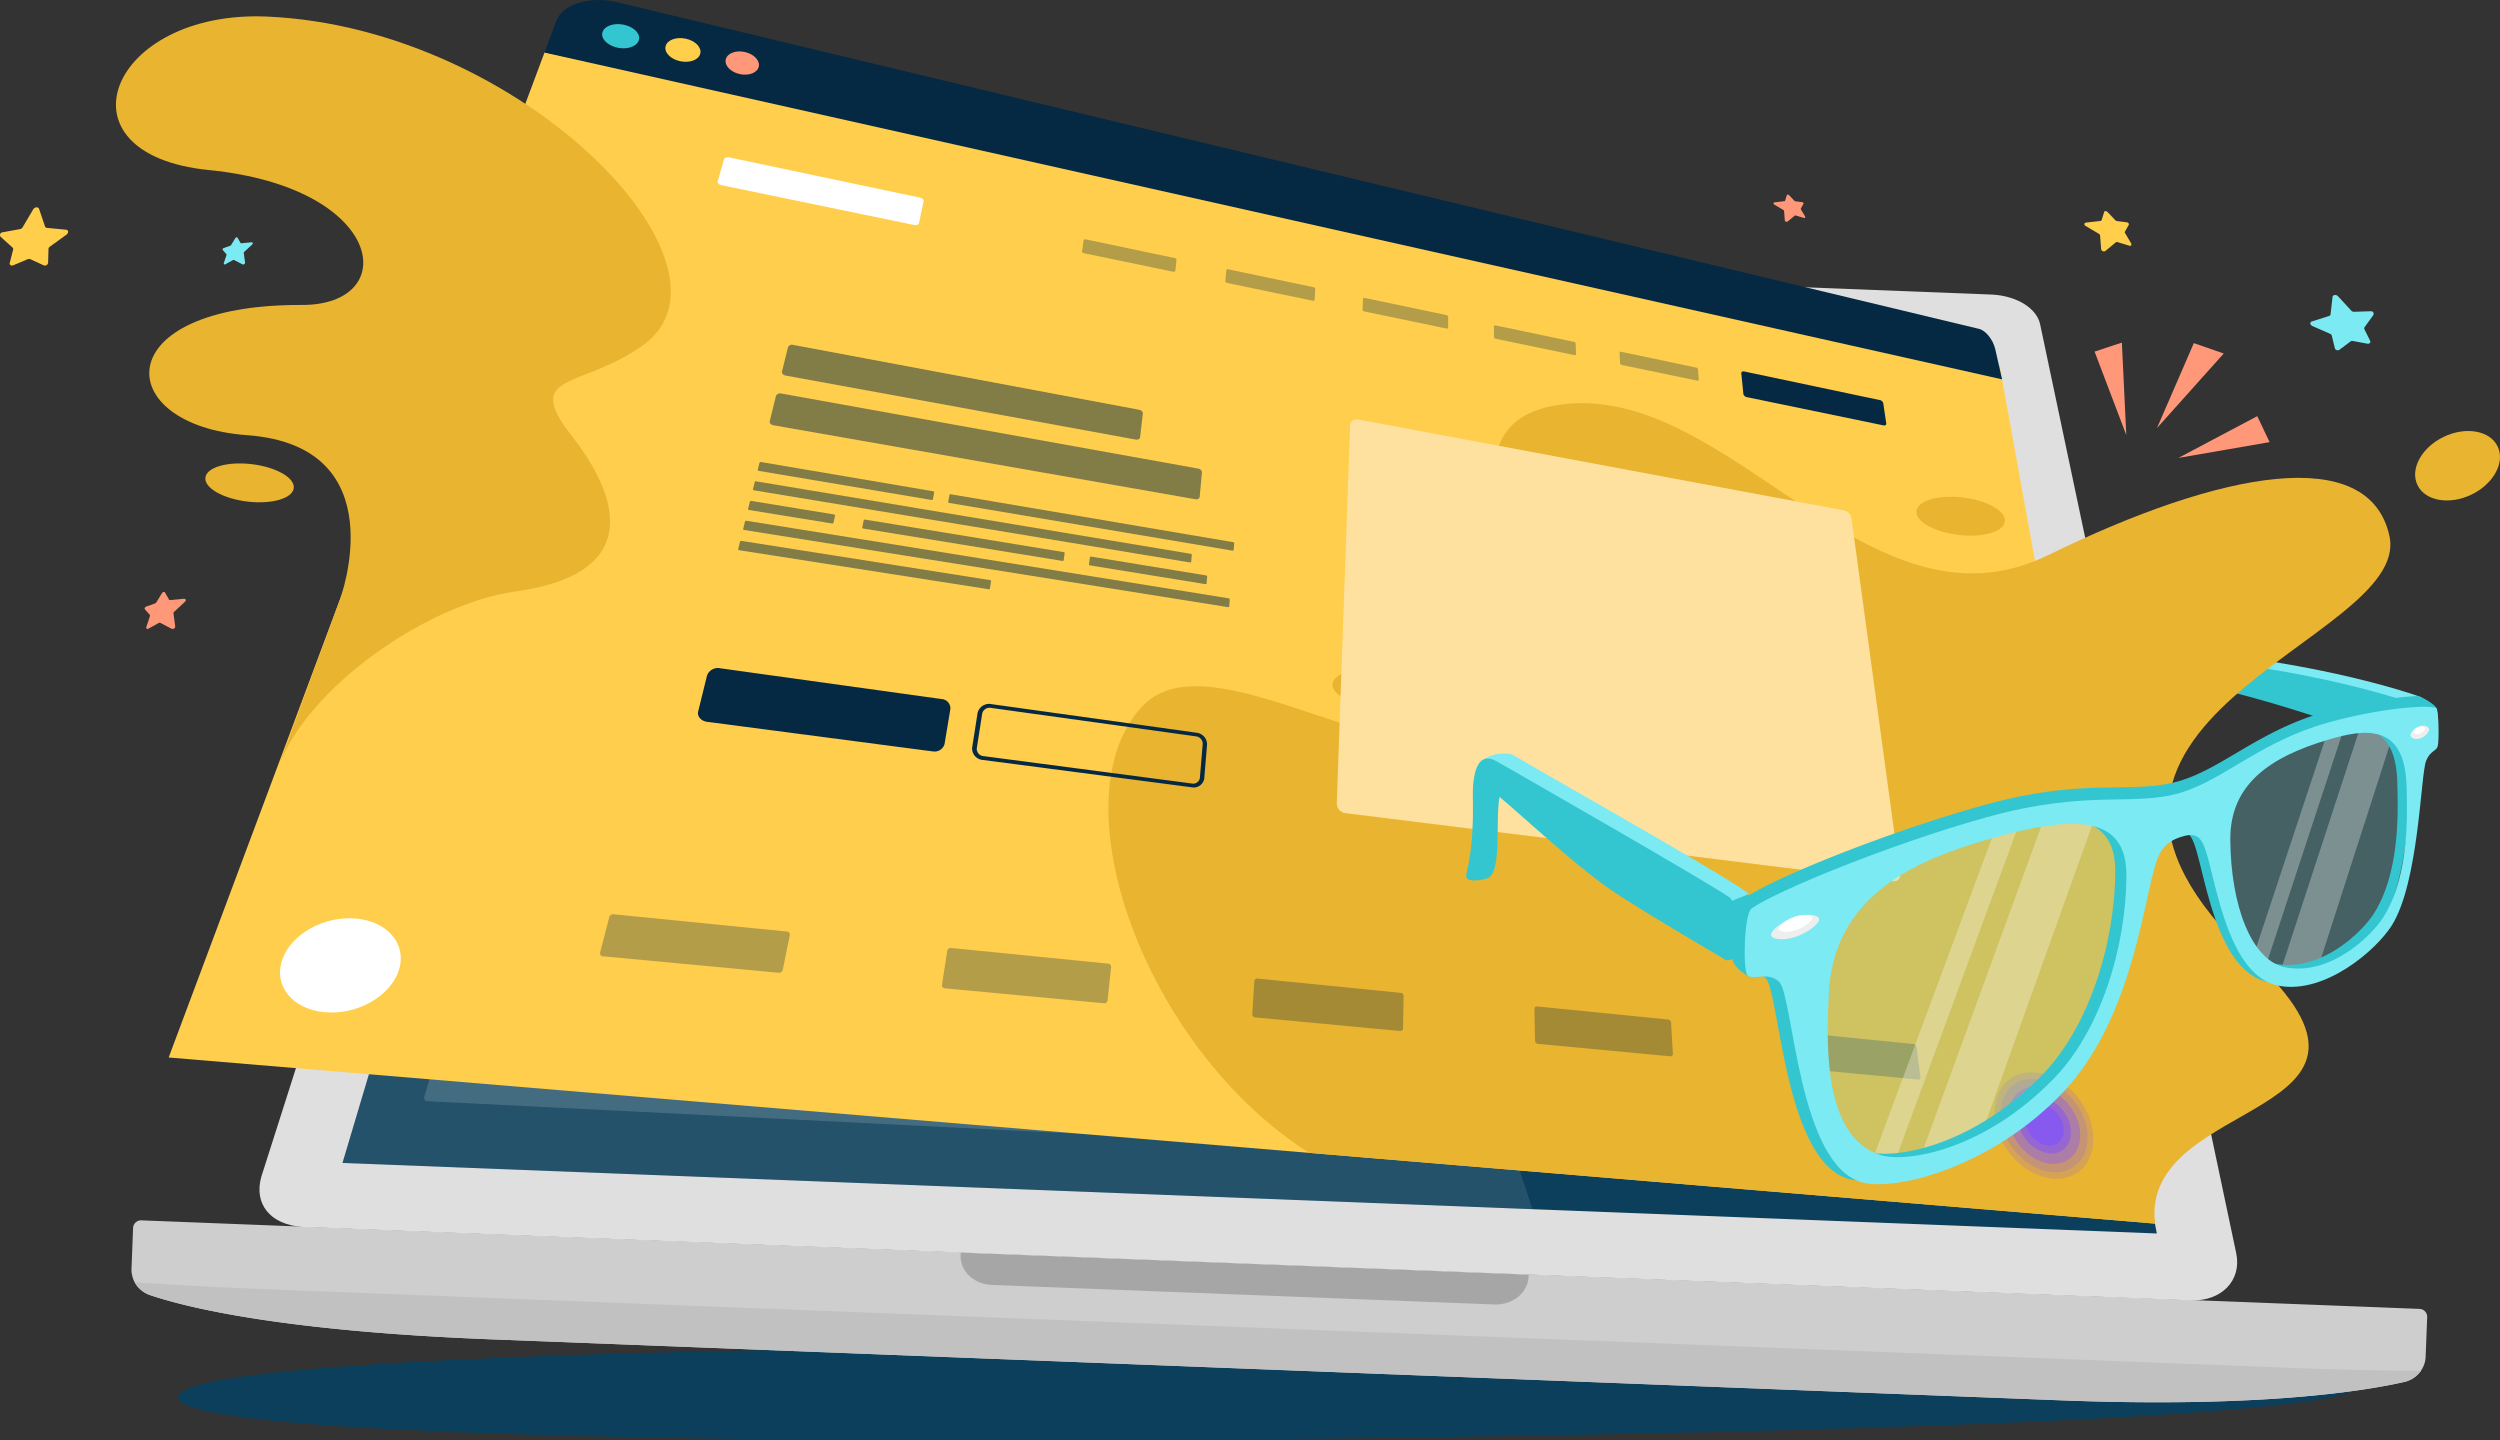 <svg id="Group_33947" data-name="Group 33947" xmlns="http://www.w3.org/2000/svg" xmlns:xlink="http://www.w3.org/1999/xlink" width="457.274" height="263.481" viewBox="0 0 457.274 263.481">
  <rect x="0" y="0" width="457.274" height="263.481" fill="#333333" stroke="none"/>
  <defs>
    <clipPath id="clip-path">
      <rect id="Rectangle_7332" data-name="Rectangle 7332" width="457.274" height="263.481" fill="none"/>
    </clipPath>
    <clipPath id="clip-path-2">
      <rect id="Rectangle_7331" data-name="Rectangle 7331" width="457.273" height="263.481" fill="none"/>
    </clipPath>
    <clipPath id="clip-path-3">
      <rect id="Rectangle_7292" data-name="Rectangle 7292" width="103.911" height="9.5" fill="none"/>
    </clipPath>
    <clipPath id="clip-path-4">
      <rect id="Rectangle_7299" data-name="Rectangle 7299" width="306.822" height="158.245" fill="none"/>
    </clipPath>
    <clipPath id="clip-path-5">
      <rect id="Rectangle_7293" data-name="Rectangle 7293" width="47.884" height="10.461" fill="none"/>
    </clipPath>
    <clipPath id="clip-path-6">
      <rect id="Rectangle_7294" data-name="Rectangle 7294" width="47.825" height="10.582" fill="none"/>
    </clipPath>
    <clipPath id="clip-path-7">
      <rect id="Rectangle_7295" data-name="Rectangle 7295" width="47.767" height="10.705" fill="none"/>
    </clipPath>
    <clipPath id="clip-path-8">
      <rect id="Rectangle_7296" data-name="Rectangle 7296" width="48.331" height="10.831" fill="none"/>
    </clipPath>
    <clipPath id="clip-path-9">
      <rect id="Rectangle_7297" data-name="Rectangle 7297" width="49.827" height="10.963" fill="none"/>
    </clipPath>
    <clipPath id="clip-path-10">
      <rect id="Rectangle_7298" data-name="Rectangle 7298" width="243.087" height="7.982" fill="none"/>
    </clipPath>
    <clipPath id="clip-path-11">
      <rect id="Rectangle_7300" data-name="Rectangle 7300" width="217.676" height="168.341" fill="none"/>
    </clipPath>
    <clipPath id="clip-path-12">
      <rect id="Rectangle_7301" data-name="Rectangle 7301" width="17.29" height="5.947" fill="none"/>
    </clipPath>
    <clipPath id="clip-path-13">
      <rect id="Rectangle_7302" data-name="Rectangle 7302" width="16.447" height="5.772" fill="none"/>
    </clipPath>
    <clipPath id="clip-path-14">
      <rect id="Rectangle_7303" data-name="Rectangle 7303" width="15.661" height="5.607" fill="none"/>
    </clipPath>
    <clipPath id="clip-path-15">
      <rect id="Rectangle_7304" data-name="Rectangle 7304" width="15.025" height="5.45" fill="none"/>
    </clipPath>
    <clipPath id="clip-path-16">
      <rect id="Rectangle_7305" data-name="Rectangle 7305" width="14.509" height="5.301" fill="none"/>
    </clipPath>
    <clipPath id="clip-path-17">
      <rect id="Rectangle_7306" data-name="Rectangle 7306" width="66.019" height="17.349" fill="none"/>
    </clipPath>
    <clipPath id="clip-path-18">
      <rect id="Rectangle_7307" data-name="Rectangle 7307" width="79.066" height="19.369" fill="none"/>
    </clipPath>
    <clipPath id="clip-path-19">
      <rect id="Rectangle_7308" data-name="Rectangle 7308" width="32.277" height="6.946" fill="none"/>
    </clipPath>
    <clipPath id="clip-path-20">
      <rect id="Rectangle_7309" data-name="Rectangle 7309" width="52.316" height="10.322" fill="none"/>
    </clipPath>
    <clipPath id="clip-path-21">
      <rect id="Rectangle_7310" data-name="Rectangle 7310" width="80.272" height="14.839" fill="none"/>
    </clipPath>
    <clipPath id="clip-path-22">
      <rect id="Rectangle_7311" data-name="Rectangle 7311" width="15.907" height="4.133" fill="none"/>
    </clipPath>
    <clipPath id="clip-path-23">
      <rect id="Rectangle_7312" data-name="Rectangle 7312" width="21.62" height="5.045" fill="none"/>
    </clipPath>
    <clipPath id="clip-path-24">
      <rect id="Rectangle_7313" data-name="Rectangle 7313" width="37.023" height="7.569" fill="none"/>
    </clipPath>
    <clipPath id="clip-path-25">
      <rect id="Rectangle_7314" data-name="Rectangle 7314" width="89.004" height="15.805" fill="none"/>
    </clipPath>
    <clipPath id="clip-path-26">
      <rect id="Rectangle_7315" data-name="Rectangle 7315" width="46.257" height="8.849" fill="none"/>
    </clipPath>
    <clipPath id="clip-path-27">
      <rect id="Rectangle_7316" data-name="Rectangle 7316" width="34.74" height="10.699" fill="none"/>
    </clipPath>
    <clipPath id="clip-path-28">
      <rect id="Rectangle_7317" data-name="Rectangle 7317" width="30.946" height="10.117" fill="none"/>
    </clipPath>
    <clipPath id="clip-path-29">
      <rect id="Rectangle_7318" data-name="Rectangle 7318" width="27.69" height="9.595" fill="none"/>
    </clipPath>
    <clipPath id="clip-path-30">
      <rect id="Rectangle_7319" data-name="Rectangle 7319" width="25.339" height="9.123" fill="none"/>
    </clipPath>
    <clipPath id="clip-path-31">
      <rect id="Rectangle_7320" data-name="Rectangle 7320" width="23.69" height="8.695" fill="none"/>
    </clipPath>
    <clipPath id="clip-path-32">
      <rect id="Rectangle_7321" data-name="Rectangle 7321" width="18.069" height="19.468" fill="none"/>
    </clipPath>
    <clipPath id="clip-path-33">
      <rect id="Rectangle_7322" data-name="Rectangle 7322" width="15.895" height="17.126" fill="none"/>
    </clipPath>
    <clipPath id="clip-path-34">
      <rect id="Rectangle_7323" data-name="Rectangle 7323" width="13.118" height="14.134" fill="none"/>
    </clipPath>
    <clipPath id="clip-path-35">
      <rect id="Rectangle_7324" data-name="Rectangle 7324" width="9.655" height="10.403" fill="none"/>
    </clipPath>
    <clipPath id="clip-path-36">
      <rect id="Rectangle_7325" data-name="Rectangle 7325" width="57.469" height="64.079" fill="none"/>
    </clipPath>
    <clipPath id="clip-path-37">
      <rect id="Rectangle_7326" data-name="Rectangle 7326" width="32.332" height="63.578" fill="none"/>
    </clipPath>
    <clipPath id="clip-path-38">
      <rect id="Rectangle_7327" data-name="Rectangle 7327" width="27.072" height="62.684" fill="none"/>
    </clipPath>
    <clipPath id="clip-path-39">
      <rect id="Rectangle_7328" data-name="Rectangle 7328" width="34.006" height="45.314" fill="none"/>
    </clipPath>
    <clipPath id="clip-path-40">
      <rect id="Rectangle_7329" data-name="Rectangle 7329" width="21.75" height="47.212" fill="none"/>
    </clipPath>
    <clipPath id="clip-path-41">
      <rect id="Rectangle_7330" data-name="Rectangle 7330" width="16.622" height="44.126" fill="none"/>
    </clipPath>
  </defs>
  <g id="Group_33946" data-name="Group 33946" clip-path="url(#clip-path)">
    <g id="Group_33945" data-name="Group 33945">
      <g id="Group_33944" data-name="Group 33944" clip-path="url(#clip-path-2)">
        <path id="Path_24468" data-name="Path 24468" d="M977.077,299.9c-8.056.785-25.271-8.864-62.36-12.445-1.043-.1,2.231-3.46,2.231-3.46,26.736,0,50.007,5.94,58.544,8.9,3.516,1.218,3.033,6.865,1.585,7.007" transform="translate(-533.237 -165.59)" fill="#7beaf3"/>
        <path id="Path_24469" data-name="Path 24469" d="M972.056,302.375c-15.288-.594-25.418-9.771-62.787-13.369-1.052-.1,2.186-2.235,2.186-2.235,26.95-.052,50.4,5.862,59,8.814,3.541,1.216,3.059,6.847,1.6,6.79" transform="translate(-530.057 -167.211)" fill="#34c6d0"/>
        <path id="Path_24470" data-name="Path 24470" d="M476.055,598.386c-.072,1.849-18.286,4.187-56.765,5.96-89.052,4.1-343.294,6.723-341.113-4.516,2.161-11.141,253.875-10.387,341.813-6.97,38.157,1.483,56.138,3.679,56.066,5.525" transform="translate(-45.575 -344.384)" fill="#0c3f5b"/>
        <path id="Path_24471" data-name="Path 24471" d="M123.645,557.17l286.861,11.148c35.967,1.4,55.053-1.611,62.653-3.309a4.975,4.975,0,0,0,4.127-4.487l.292-7.523a1.462,1.462,0,0,0-1.5-1.408L59.567,535.406a1.463,1.463,0,0,0-1.6,1.287l-.3,7.708a4.929,4.929,0,0,0,3.575,4.73c6.825,2.284,24.326,6.56,62.407,8.04" transform="translate(-33.62 -312.186)" fill="#cecece"/>
        <path id="Path_24472" data-name="Path 24472" d="M84.038,563.859c-9.241-.359-17.537-.805-24.98-1.307a5.4,5.4,0,0,0,3,2.407c6.825,2.284,24.326,6.56,62.407,8.04l286.86,11.148c35.968,1.4,55.053-1.611,62.653-3.309a5.482,5.482,0,0,0,3.268-2.083c-7.492-.05-15.769-.23-24.909-.585Z" transform="translate(-34.436 -328.015)" fill="#c1c1c1"/>
        <g id="Group_33829" data-name="Group 33829" transform="translate(175.698 229.105)" opacity="0.2" style="mix-blend-mode: normal;isolation: isolate">
          <g id="Group_33828" data-name="Group 33828">
            <g id="Group_33827" data-name="Group 33827" clip-path="url(#clip-path-3)">
              <path id="Path_24473" data-name="Path 24473" d="M525.332,553.558l-103.868-4.037c-.4,3.123,2.155,5.787,5.72,5.926L519,559.015c3.565.139,6.4-2.316,6.335-5.457" transform="translate(-421.423 -549.521)" fill="#050505"/>
            </g>
          </g>
        </g>
        <path id="Path_24474" data-name="Path 24474" d="M121.6,285.942l345.459,13.425c5.654.22,9.381-3.657,8.338-8.609L439.5,120.7c-.711-2.851-4.216-5-8.6-5.293l-254.5-9.89c-4.166-.162-8.236,1.885-9.1,4.6l-53.121,166.6c-1.439,4.98,1.582,8.768,7.423,9.221" transform="translate(-66.369 -61.52)" fill="#e0dfe0"/>
        <path id="Path_24475" data-name="Path 24475" d="M150.255,286.6l331.862,12.9-31.13-162.943L197.9,126.714Z" transform="translate(-87.611 -73.885)" fill="#0c3f5b"/>
        <g id="Group_33850" data-name="Group 33850" transform="translate(77.583 58.444)" opacity="0.15">
          <g id="Group_33849" data-name="Group 33849">
            <g id="Group_33848" data-name="Group 33848" clip-path="url(#clip-path-4)">
              <g id="Group_33832" data-name="Group 33832" transform="translate(20.305 64.102)" opacity="0.5">
                <g id="Group_33831" data-name="Group 33831">
                  <g id="Group_33830" data-name="Group 33830" clip-path="url(#clip-path-5)">
                    <path id="Path_24476" data-name="Path 24476" d="M280.2,304.393l-44.809-1.819c-.415-.017-.677-.286-.586-.6l2.171-7.511a.9.9,0,0,1,.9-.527l44.153,1.741c.413.016.7.281.632.591l-1.581,7.581a.843.843,0,0,1-.881.547" transform="translate(-234.79 -293.933)" fill="#fff"/>
                  </g>
                </g>
              </g>
              <g id="Group_33835" data-name="Group 33835" transform="translate(74.824 66.223)" opacity="0.5">
                <g id="Group_33834" data-name="Group 33834">
                  <g id="Group_33833" data-name="Group 33833" clip-path="url(#clip-path-6)">
                    <path id="Path_24477" data-name="Path 24477" d="M411.673,309.6l-45.459-1.845c-.421-.017-.711-.29-.65-.609l1.476-7.593a.816.816,0,0,1,.86-.533l44.784,1.766c.419.017.73.284.695.6l-.869,7.665a.762.762,0,0,1-.837.552" transform="translate(-365.557 -299.019)" fill="#fff"/>
                  </g>
                </g>
              </g>
              <g id="Group_33838" data-name="Group 33838" transform="translate(130.129 68.374)" opacity="0.5">
                <g id="Group_33837" data-name="Group 33837" transform="translate(0)">
                  <g id="Group_33836" data-name="Group 33836" clip-path="url(#clip-path-7)">
                    <path id="Path_24478" data-name="Path 24478" d="M545.049,314.883l-46.122-1.872c-.427-.018-.747-.293-.715-.617l.76-7.677a.738.738,0,0,1,.818-.539l45.427,1.792c.426.017.766.287.76.6l-.135,7.749c-.005.326-.361.576-.793.559" transform="translate(-498.21 -304.178)" fill="#fff"/>
                  </g>
                </g>
              </g>
              <g id="Group_33841" data-name="Group 33841" transform="translate(186.238 70.555)" opacity="0.5">
                <g id="Group_33840" data-name="Group 33840">
                  <g id="Group_33839" data-name="Group 33839" clip-path="url(#clip-path-8)">
                    <path id="Path_24479" data-name="Path 24479" d="M680.372,320.242l-46.8-1.9a.741.741,0,0,1-.783-.623l.024-7.763c0-.317.347-.561.774-.544l46.086,1.817a.811.811,0,0,1,.827.611l.62,7.836c.026.33-.308.583-.747.565" transform="translate(-632.789 -309.412)" fill="#fff"/>
                  </g>
                </g>
              </g>
              <g id="Group_33844" data-name="Group 33844" transform="translate(243.896 72.827)" opacity="0.5">
                <g id="Group_33843" data-name="Group 33843">
                  <g id="Group_33842" data-name="Group 33842" clip-path="url(#clip-path-9)">
                    <path id="Path_24480" data-name="Path 24480" d="M820.208,325.822,772.7,323.893a.847.847,0,0,1-.853-.63l-.755-7.852c-.031-.321.295-.567.728-.55l46.775,1.845a.928.928,0,0,1,.9.618l1.417,7.927c.06.333-.253.589-.7.571" transform="translate(-771.085 -314.86)" fill="#fff"/>
                  </g>
                </g>
              </g>
              <path id="Path_24481" data-name="Path 24481" d="M510.262,226.9,244.448,216.591c-.405-.015-.663-.273-.576-.574l13.212-45.667a.81.81,0,0,1,.808-.438l243.666,7.933a.817.817,0,0,1,.805.506l8.583,48c.057.317-.249.561-.683.544" transform="translate(-219.771 -157.516)" fill="#fff"/>
              <path id="Path_24482" data-name="Path 24482" d="M365.7,401.53l-178.954-8.946a.6.6,0,0,1-.632-.76L204.447,328.4a.928.928,0,0,1,.926-.553l161.179,6.661a.743.743,0,0,1,.784.636l-.749,65.682a.785.785,0,0,1-.888.7" transform="translate(-186.087 -249.606)" fill="#fff"/>
              <path id="Path_24483" data-name="Path 24483" d="M751.236,377.526l-107.6-4.833a.806.806,0,0,1-.832-.7l-.105-26.537c0-.334.352-.59.79-.572l102.722,4.245a.96.96,0,0,1,.924.651l4.838,27.107c.067.373-.261.659-.732.637" transform="translate(-452.327 -259.54)" fill="#fff"/>
              <path id="Path_24484" data-name="Path 24484" d="M758.565,467.878l-114.526-5.725a.879.879,0,0,1-.886-.792l-.118-29.921a.729.729,0,0,1,.838-.641l109.012,5.009a1.043,1.043,0,0,1,.989.735l5.464,30.616c.075.422-.27.745-.772.72" transform="translate(-452.526 -309.635)" fill="#fff"/>
              <path id="Path_24485" data-name="Path 24485" d="M326.038,144.044l-42.578-1.33c-.1,0-.161-.058-.142-.123l.664-2.3a.209.209,0,0,1,.208-.111l42.37,1.31c.1,0,.166.058.153.123l-.473,2.317c-.013.065-.1.116-.2.113" transform="translate(-242.779 -140.181)" fill="#fff"/>
              <path id="Path_24486" data-name="Path 24486" d="M412.245,146.705l-17.4-.544c-.084,0-.143-.05-.132-.105l.464-2.354c.011-.055.088-.1.171-.1l17.312.535c.083,0,.144.05.135.105l-.384,2.362c-.009.056-.085.1-.169.1" transform="translate(-307.734 -142.178)" fill="#fff"/>
              <path id="Path_24487" data-name="Path 24487" d="M784.009,156.13c.136,1.085-1.093,1.926-2.746,1.874s-3.091-.976-3.214-2.059,1.106-1.91,2.745-1.859,3.079.964,3.215,2.045" transform="translate(-531.245 -148.287)" fill="#fff"/>
              <path id="Path_24488" data-name="Path 24488" d="M811.606,156.983c.161,1.087-1.053,1.93-2.71,1.878s-3.12-.978-3.268-2.064,1.066-1.914,2.71-1.863,3.107.966,3.267,2.049" transform="translate(-547.324 -148.782)" fill="#fff"/>
              <path id="Path_24489" data-name="Path 24489" d="M839.284,157.837c.185,1.089-1.013,1.934-2.675,1.882s-3.148-.98-3.32-2.068,1.025-1.918,2.674-1.867,3.136.968,3.321,2.053" transform="translate(-563.45 -149.277)" fill="#fff"/>
              <g id="Group_33847" data-name="Group 33847" transform="translate(38.121 7.959)" opacity="0.3">
                <g id="Group_33846" data-name="Group 33846">
                  <g id="Group_33845" data-name="Group 33845" clip-path="url(#clip-path-10)">
                    <path id="Path_24490" data-name="Path 24490" d="M277.523,159.776l.03-.5,242.874,7.541.183.442Z" transform="translate(-277.523 -159.271)" fill="#fff"/>
                  </g>
                </g>
              </g>
            </g>
          </g>
        </g>
        <path id="Path_24491" data-name="Path 24491" d="M256.013,236.866l39.654-25.948,22.3,16.174,37.553-22.707,17.774,12.694,9.719-8.019,21.82,16.68L430.459,209.9l24.694,18.137,14.671-9.01L509.764,246.7Z" transform="translate(-149.277 -119.174)" fill="#0c3f5b"/>
        <g id="Group_33853" data-name="Group 33853" transform="translate(62.645 52.829)" opacity="0.1" style="mix-blend-mode: normal;isolation: isolate">
          <g id="Group_33852" data-name="Group 33852">
            <g id="Group_33851" data-name="Group 33851" clip-path="url(#clip-path-11)">
              <path id="Path_24492" data-name="Path 24492" d="M367.934,295.055,150.258,286.6,197.9,126.714,313.278,131.2Z" transform="translate(-150.258 -126.714)" fill="#fff"/>
            </g>
          </g>
        </g>
        <path id="Path_24493" data-name="Path 24493" d="M953.048,150.538l-6.742,15.536,12.21-13.639Z" transform="translate(-551.775 -87.776)" fill="#ff9879"/>
        <path id="Path_24494" data-name="Path 24494" d="M918.937,151.953l5.8,15.258-.81-16.909Z" transform="translate(-535.817 -87.639)" fill="#ff9879"/>
        <path id="Path_24495" data-name="Path 24495" d="M970.133,182.577l-14.426,7.639,16.68-2.89Z" transform="translate(-557.257 -106.458)" fill="#ff9879"/>
        <path id="Path_24496" data-name="Path 24496" d="M7.162,91.29l1.066,3.155a.428.428,0,0,0,.382.283l3.468.331c.479.045.514.589.068.911L9.117,98.162a.555.555,0,0,0-.249.415L8.8,101.15a.6.6,0,0,1-.819.42l-2.443-1.123a.577.577,0,0,0-.457,0l-2.661,1.122c-.344.145-.722-.089-.643-.4L2.4,98.7a.389.389,0,0,0-.119-.39L.153,96.394a.5.5,0,0,1,.291-.858l3.24-.591a.66.66,0,0,0,.443-.312l1.93-3.27c.289-.489.948-.535,1.1-.074" transform="translate(0 -53.043)" fill="#ffcf4b"/>
        <path id="Path_24497" data-name="Path 24497" d="M67.164,259.791l.741,1.3a.253.253,0,0,0,.257.105l2.424-.241c.373-.037.526.282.248.539l-1.968,1.82a.4.4,0,0,0-.139.336l.315,2.326a.469.469,0,0,1-.677.452l-2.022-1.053a.347.347,0,0,0-.327.016l-1.887,1.045c-.241.133-.449-.08-.357-.355l.645-1.936a.261.261,0,0,0-.032-.258l-.9-1.021c-.11-.126.025-.4.231-.477l1.637-.577a.483.483,0,0,0,.241-.2l1.013-1.667c.137-.225.463-.323.554-.161" transform="translate(-36.996 -151.433)" fill="#ff9879"/>
        <path id="Path_24498" data-name="Path 24498" d="M477.494,454.694l.741,1.3a.253.253,0,0,0,.257.105l2.424-.241c.373-.037.526.282.248.539l-1.968,1.82a.4.4,0,0,0-.139.336l.315,2.326a.469.469,0,0,1-.677.452l-2.022-1.053a.347.347,0,0,0-.327.016l-1.887,1.045c-.241.133-.449-.08-.357-.355l.645-1.936a.261.261,0,0,0-.032-.258l-.9-1.021c-.11-.125.025-.4.231-.477l1.637-.577a.483.483,0,0,0,.241-.2l1.013-1.667c.137-.225.463-.323.555-.161" transform="translate(-276.252 -265.078)" fill="#fff"/>
        <path id="Path_24499" data-name="Path 24499" d="M100.372,104.153l.545.958a.185.185,0,0,0,.189.078l1.781-.178c.274-.027.386.208.182.4l-1.446,1.338a.293.293,0,0,0-.1.247l.232,1.71a.345.345,0,0,1-.5.332l-1.486-.774a.255.255,0,0,0-.24.012l-1.386.768c-.177.1-.33-.058-.263-.261l.474-1.423a.192.192,0,0,0-.024-.19l-.66-.75c-.081-.092.018-.3.17-.35l1.2-.424a.353.353,0,0,0,.177-.147l.745-1.225c.1-.166.34-.237.407-.119" transform="translate(-56.933 -60.696)" fill="#7beaf3"/>
        <path id="Path_24500" data-name="Path 24500" d="M1017.651,129.82l-.357,3.111a.4.4,0,0,1-.3.336l-3.123.989c-.431.137-.355.643.118.851l3.217,1.415a.522.522,0,0,1,.311.332l.57,2.353a.565.565,0,0,0,.836.224l2.023-1.515a.542.542,0,0,1,.42-.087l2.668.5c.344.065.645-.224.512-.495l-1.063-2.146a.366.366,0,0,1,.032-.382l1.58-2.184a.474.474,0,0,0-.437-.731l-3.1.1a.619.619,0,0,1-.469-.2l-2.42-2.624c-.362-.392-.977-.3-1.029.151" transform="translate(-591.008 -75.463)" fill="#7beaf3"/>
        <path id="Path_24501" data-name="Path 24501" d="M755.667,464.276l-.451,1.431a.253.253,0,0,1-.229.157l-2.42.273c-.372.042-.455.386-.129.579l2.306,1.366a.4.4,0,0,1,.207.3l.18,2.341a.469.469,0,0,0,.757.3l1.756-1.454a.347.347,0,0,1,.323-.053l2.064.625c.264.08.422-.172.275-.422l-1.038-1.757a.262.262,0,0,1-.023-.259l.664-1.187c.082-.146-.11-.39-.326-.417l-1.721-.22a.48.48,0,0,1-.278-.144l-1.341-1.417c-.181-.191-.52-.218-.576-.041" transform="translate(-438.615 -270.642)" fill="#ff9879"/>
        <path id="Path_24502" data-name="Path 24502" d="M918.086,92.735l-.477,1.516a.267.267,0,0,1-.243.166l-2.564.29c-.394.044-.482.409-.137.614l2.444,1.447a.421.421,0,0,1,.219.317l.191,2.48a.5.5,0,0,0,.8.318l1.86-1.54a.367.367,0,0,1,.342-.056l2.187.662c.279.085.447-.182.291-.447l-1.1-1.862a.277.277,0,0,1-.024-.275l.7-1.257c.087-.155-.116-.413-.345-.442l-1.824-.233a.506.506,0,0,1-.294-.153l-1.42-1.5c-.192-.2-.551-.231-.61-.044" transform="translate(-533.2 -53.999)" fill="#ffcf4b"/>
        <path id="Path_24503" data-name="Path 24503" d="M780.509,85.442l-.322,1.023a.182.182,0,0,1-.164.112l-1.729.2c-.266.03-.325.276-.092.414l1.648.976a.282.282,0,0,1,.148.214l.129,1.673a.336.336,0,0,0,.541.214l1.255-1.039a.249.249,0,0,1,.231-.038l1.474.447c.188.057.3-.123.2-.3l-.743-1.256a.188.188,0,0,1-.016-.185l.474-.848c.058-.1-.078-.278-.233-.3l-1.23-.157a.347.347,0,0,1-.2-.1l-.958-1.013c-.13-.137-.372-.156-.411-.03" transform="translate(-453.671 -49.77)" fill="#ff9879"/>
        <path id="Path_24504" data-name="Path 24504" d="M705.736,428.086l-.688,2.185a.386.386,0,0,1-.351.24l-3.7.417c-.568.064-.695.59-.2.885l3.522,2.085a.606.606,0,0,1,.316.457l.276,3.574a.717.717,0,0,0,1.156.458l2.681-2.22a.527.527,0,0,1,.493-.08l3.151.955c.4.122.645-.263.419-.644l-1.585-2.683a.4.4,0,0,1-.035-.4l1.014-1.812c.125-.223-.167-.595-.5-.637l-2.629-.336a.732.732,0,0,1-.424-.22l-2.047-2.164c-.276-.292-.794-.333-.879-.063" transform="translate(-408.447 -249.504)" fill="#7beaf3"/>
        <path id="Path_24505" data-name="Path 24505" d="M142.764,22.921,408.878,80.15l28.441,157.028L74,206.792Z" transform="translate(-43.149 -13.365)" fill="#ffce4c"/>
        <path id="Path_24506" data-name="Path 24506" d="M600.754,298.231c-.226,1.892-4.031,2.994-8.5,2.461s-7.91-2.5-7.684-4.39,4.031-2.994,8.5-2.461,7.91,2.5,7.684,4.39" transform="translate(-340.846 -171.256)" fill="#e9b430"/>
        <path id="Path_24507" data-name="Path 24507" d="M856.955,222.461c-.225,1.889-4.026,2.99-8.489,2.458s-7.9-2.495-7.674-4.384,4.026-2.99,8.489-2.458,7.9,2.495,7.674,4.384" transform="translate(-490.245 -127.079)" fill="#e9b430"/>
        <path id="Path_24508" data-name="Path 24508" d="M523.015,314.013c-30.16-19.135-46.317-64.56-30.633-81.585,13.087-14.206,50.875,17.45,65.519,2.784s-17.274-54.2,11.084-58.063c31.031-4.223,56.14,43.719,89.26,27.5,31.611-15.477,58.643-20.444,62.354-3.47,4.264,19.509-72.217,33.42-25.066,77.337,31.811,29.63-20.58,24.858-17.816,48.434Z" transform="translate(-283.547 -103.138)" fill="#e9b430"/>
        <path id="Path_24509" data-name="Path 24509" d="M505.487,69.387,238.881,9.615l2.085-5.628C242.05.777,247.105-.793,252.165.4l249.091,59.75c1.209.283,2.529,1.9,2.964,3.63Z" transform="translate(-139.288 0)" fill="#052942"/>
        <path id="Path_24510" data-name="Path 24510" d="M270.892,13.508c-.335,1.152-2.091,1.771-3.934,1.373s-3.08-1.678-2.718-2.841,2.143-1.751,3.974-1.338,3.011,1.662,2.679,2.806" transform="translate(-154.037 -6.164)" fill="#34c6d0"/>
        <path id="Path_24511" data-name="Path 24511" d="M298.293,19.567c-.291,1.132-1.94,1.75-3.695,1.371s-2.954-1.626-2.639-2.769,1.989-1.731,3.732-1.338,2.89,1.611,2.6,2.736" transform="translate(-170.207 -9.744)" fill="#ffcf4b"/>
        <path id="Path_24512" data-name="Path 24512" d="M324.392,25.34c-.251,1.113-1.8,1.729-3.473,1.368s-2.837-1.577-2.564-2.7,1.847-1.711,3.509-1.336,2.777,1.563,2.528,2.669" transform="translate(-185.604 -13.154)" fill="#ff9879"/>
        <path id="Path_24513" data-name="Path 24513" d="M350.8,81.375l-35.334-7.3c-.439-.091-.729-.4-.646-.682l1.172-4.054c.081-.28.5-.433.933-.341l34.925,7.368c.411.086.7.381.639.657l-.832,4c-.058.281-.442.441-.857.355" transform="translate(-183.558 -40.214)" fill="#fff"/>
        <g id="Group_33856" data-name="Group 33856" transform="translate(197.908 43.772)" opacity="0.3">
          <g id="Group_33855" data-name="Group 33855">
            <g id="Group_33854" data-name="Group 33854" clip-path="url(#clip-path-12)">
              <path id="Path_24514" data-name="Path 24514" d="M491.392,110.926l-16.377-3.4c-.2-.04-.339-.186-.319-.324l.293-2.026c.02-.137.194-.214.389-.173l16.288,3.42c.19.04.331.182.317.318l-.218,2.012c-.015.137-.181.216-.372.176" transform="translate(-474.694 -104.99)" fill="#052942"/>
            </g>
          </g>
        </g>
        <g id="Group_33859" data-name="Group 33859" transform="translate(224.128 49.247)" opacity="0.3">
          <g id="Group_33858" data-name="Group 33858">
            <g id="Group_33857" data-name="Group 33857" clip-path="url(#clip-path-13)">
              <path id="Path_24515" data-name="Path 24515" d="M553.577,123.885,537.9,120.628c-.187-.039-.329-.181-.317-.318l.179-2c.012-.135.173-.213.359-.174l15.593,3.273c.181.038.322.178.315.312l-.111,1.99c-.008.135-.161.215-.344.177" transform="translate(-537.585 -118.123)" fill="#052942"/>
            </g>
          </g>
        </g>
        <g id="Group_33862" data-name="Group 33862" transform="translate(249.227 54.489)" opacity="0.3">
          <g id="Group_33861" data-name="Group 33861">
            <g id="Group_33860" data-name="Group 33860" clip-path="url(#clip-path-14)">
              <path id="Path_24516" data-name="Path 24516" d="M613.116,136.294l-15.015-3.12c-.18-.037-.321-.177-.316-.312l.075-1.982c.005-.134.154-.212.333-.175l14.94,3.136a.369.369,0,0,1,.313.307l-.013,1.968c0,.134-.143.213-.318.177" transform="translate(-597.785 -130.696)" fill="#052942"/>
            </g>
          </g>
        </g>
        <g id="Group_33865" data-name="Group 33865" transform="translate(273.253 59.513)" opacity="0.3">
          <g id="Group_33864" data-name="Group 33864">
            <g id="Group_33863" data-name="Group 33863" clip-path="url(#clip-path-15)">
              <path id="Path_24517" data-name="Path 24517" d="M670.144,148.187l-14.4-2.991a.374.374,0,0,1-.314-.307l-.02-1.96c0-.132.136-.211.308-.174l14.328,3.008a.378.378,0,0,1,.312.3l.078,1.947c.005.132-.126.212-.294.177" transform="translate(-655.414 -142.746)" fill="#052942"/>
            </g>
          </g>
        </g>
        <g id="Group_33868" data-name="Group 33868" transform="translate(296.225 64.332)" opacity="0.3">
          <g id="Group_33867" data-name="Group 33867">
            <g id="Group_33866" data-name="Group 33866" clip-path="url(#clip-path-16)">
              <path id="Path_24518" data-name="Path 24518" d="M724.751,159.6l-13.816-2.87a.381.381,0,0,1-.312-.3l-.108-1.939c-.008-.131.12-.209.284-.174l13.752,2.887a.384.384,0,0,1,.31.3l.161,1.925c.011.131-.11.21-.271.177" transform="translate(-710.514 -154.303)" fill="#052942"/>
            </g>
          </g>
        </g>
        <path id="Path_24519" data-name="Path 24519" d="M789.979,172.821l-25.036-5.176a.783.783,0,0,1-.625-.6l-.372-3.744c-.025-.259.21-.414.526-.348l24.823,5.237a.8.8,0,0,1,.615.577l.549,3.693c.039.259-.176.419-.48.356" transform="translate(-445.443 -95.009)" fill="#052942"/>
        <g id="Group_33871" data-name="Group 33871" transform="translate(143.02 63.064)" opacity="0.5">
          <g id="Group_33870" data-name="Group 33870">
            <g id="Group_33869" data-name="Group 33869" clip-path="url(#clip-path-17)">
              <path id="Path_24520" data-name="Path 24520" d="M407.757,168.6l-64.026-11.706c-.453-.083-.757-.41-.677-.73l1.1-4.46a.787.787,0,0,1,.951-.417l63.287,11.864c.4.076.7.384.667.69l-.5,4.331c-.035.311-.4.5-.8.428" transform="translate(-343.041 -151.263)" fill="#052942"/>
            </g>
          </g>
        </g>
        <g id="Group_33874" data-name="Group 33874" transform="translate(140.779 71.962)" opacity="0.5">
          <g id="Group_33873" data-name="Group 33873">
            <g id="Group_33872" data-name="Group 33872" clip-path="url(#clip-path-18)">
              <path id="Path_24521" data-name="Path 24521" d="M415.533,191.96l-77.164-13.528c-.462-.081-.77-.416-.688-.748l1.14-4.621a.811.811,0,0,1,.971-.44l76.264,13.735a.745.745,0,0,1,.676.7l-.409,4.452c-.03.319-.383.521-.79.449" transform="translate(-337.667 -172.605)" fill="#052942"/>
            </g>
          </g>
        </g>
        <path id="Path_24522" data-name="Path 24522" d="M349.108,308.362l-41.2-5.4c-1.143-.15-1.891-1-1.67-1.9l1.627-6.6a2.123,2.123,0,0,1,2.421-1.3l40.444,5.625a1.711,1.711,0,0,1,1.643,1.8l-1.066,6.433a1.878,1.878,0,0,1-2.2,1.33" transform="translate(-178.538 -170.927)" fill="#052942"/>
        <path id="Path_24523" data-name="Path 24523" d="M466.581,324.093,428.5,319.11a2.125,2.125,0,0,1-2.036-2.24l1.006-6.414a2.187,2.187,0,0,1,2.59-1.558l37.379,5.21a2.168,2.168,0,0,1,2,2.132l-.515,6.255a1.954,1.954,0,0,1-2.344,1.6m-36.624-14.51a1.386,1.386,0,0,0-1.642.99l-1,6.411a1.348,1.348,0,0,0,1.291,1.419l38.03,5a1.24,1.24,0,0,0,1.487-1.012l.524-6.258a1.375,1.375,0,0,0-1.269-1.354Z" transform="translate(-248.654 -180.097)" fill="#052942"/>
        <g id="Group_33877" data-name="Group 33877" transform="translate(138.598 84.508)" opacity="0.5">
          <g id="Group_33876" data-name="Group 33876">
            <g id="Group_33875" data-name="Group 33875" clip-path="url(#clip-path-19)">
              <path id="Path_24524" data-name="Path 24524" d="M364.228,209.64l-31.6-5.32c-.128-.022-.213-.115-.19-.208l.316-1.281a.23.23,0,0,1,.272-.128l31.494,5.344c.121.02.206.111.189.2l-.232,1.261a.205.205,0,0,1-.251.129" transform="translate(-332.436 -202.698)" fill="#052942"/>
            </g>
          </g>
        </g>
        <g id="Group_33880" data-name="Group 33880" transform="translate(173.431 90.399)" opacity="0.5">
          <g id="Group_33879" data-name="Group 33879">
            <g id="Group_33878" data-name="Group 33878" clip-path="url(#clip-path-20)">
              <path id="Path_24525" data-name="Path 24525" d="M467.99,227.147l-51.814-8.723c-.121-.02-.206-.111-.189-.2l.225-1.26a.2.2,0,0,1,.248-.128l51.654,8.765a.207.207,0,0,1,.188.195l-.1,1.227a.168.168,0,0,1-.213.128" transform="translate(-415.984 -216.828)" fill="#052942"/>
            </g>
          </g>
        </g>
        <g id="Group_33883" data-name="Group 33883" transform="translate(137.722 88.04)" opacity="0.5">
          <g id="Group_33882" data-name="Group 33882">
            <g id="Group_33881" data-name="Group 33881" clip-path="url(#clip-path-21)">
              <path id="Path_24526" data-name="Path 24526" d="M410.417,224.431l-39.264-6.549-40.22-6.708a.232.232,0,0,0-.274.132l-.32,1.3c-.024.095.062.188.191.21l40.354,6.676,39.387,6.516a.175.175,0,0,0,.22-.13l.115-1.247a.206.206,0,0,0-.189-.2" transform="translate(-330.334 -211.17)" fill="#052942"/>
            </g>
          </g>
        </g>
        <g id="Group_33886" data-name="Group 33886" transform="translate(136.834 91.62)" opacity="0.5">
          <g id="Group_33885" data-name="Group 33885">
            <g id="Group_33884" data-name="Group 33884" clip-path="url(#clip-path-22)">
              <path id="Path_24527" data-name="Path 24527" d="M343.559,223.886l-15.16-2.463c-.13-.021-.216-.116-.192-.212l.325-1.316a.235.235,0,0,1,.276-.134l15.108,2.475c.126.02.212.114.192.208l-.283,1.306a.223.223,0,0,1-.266.135" transform="translate(-328.204 -219.756)" fill="#052942"/>
            </g>
          </g>
        </g>
        <g id="Group_33889" data-name="Group 33889" transform="translate(199.186 101.803)" opacity="0.5">
          <g id="Group_33888" data-name="Group 33888">
            <g id="Group_33887" data-name="Group 33887" clip-path="url(#clip-path-23)">
              <path id="Path_24528" data-name="Path 24528" d="M499.049,249.221l-21.1-3.428a.2.2,0,0,1-.191-.2l.162-1.275a.187.187,0,0,1,.233-.133l21.033,3.446a.208.208,0,0,1,.19.2l-.11,1.261a.174.174,0,0,1-.219.133" transform="translate(-477.759 -244.18)" fill="#052942"/>
            </g>
          </g>
        </g>
        <g id="Group_33892" data-name="Group 33892" transform="translate(157.709 95.029)" opacity="0.5">
          <g id="Group_33891" data-name="Group 33891">
            <g id="Group_33890" data-name="Group 33890" clip-path="url(#clip-path-24)">
              <path id="Path_24529" data-name="Path 24529" d="M414.886,235.5l-36.416-5.917c-.125-.02-.211-.114-.192-.208l.268-1.3a.218.218,0,0,1,.262-.134l36.3,5.948a.2.2,0,0,1,.191.2l-.173,1.279a.192.192,0,0,1-.237.133" transform="translate(-378.275 -227.933)" fill="#052942"/>
            </g>
          </g>
        </g>
        <g id="Group_33895" data-name="Group 33895" transform="translate(135.933 95.249)" opacity="0.5">
          <g id="Group_33894" data-name="Group 33894">
            <g id="Group_33893" data-name="Group 33893" clip-path="url(#clip-path-25)">
              <path id="Path_24530" data-name="Path 24530" d="M414.857,242.654l-44.917-7.226-43.283-6.963a.238.238,0,0,0-.279.137l-.329,1.334c-.024.1.063.193.193.214l35.6,5.678,52.886,8.435a.174.174,0,0,0,.218-.135l.1-1.274a.209.209,0,0,0-.19-.2" transform="translate(-326.044 -228.46)" fill="#052942"/>
            </g>
          </g>
        </g>
        <g id="Group_33898" data-name="Group 33898" transform="translate(135.021 98.928)" opacity="0.5">
          <g id="Group_33897" data-name="Group 33897">
            <g id="Group_33896" data-name="Group 33896" clip-path="url(#clip-path-26)">
              <path id="Path_24531" data-name="Path 24531" d="M369.651,246.13,324.054,239c-.132-.021-.219-.117-.194-.216l.334-1.352a.241.241,0,0,1,.281-.14l45.443,7.173a.2.2,0,0,1,.193.208l-.211,1.321a.205.205,0,0,1-.249.139" transform="translate(-323.856 -237.284)" fill="#052942"/>
            </g>
          </g>
        </g>
        <path id="Path_24532" data-name="Path 24532" d="M688.245,268.462l-100.11-12.433a1.838,1.838,0,0,1-1.667-1.76l2.444-69.323c.023-.662.72-1.072,1.551-.916l88.7,16.592A1.822,1.822,0,0,1,680.6,202l8.88,65.2a1.059,1.059,0,0,1-1.236,1.261" transform="translate(-341.959 -107.285)" fill="#ffe19f"/>
        <g id="Group_33901" data-name="Group 33901" transform="translate(109.738 167.231)" opacity="0.3">
          <g id="Group_33900" data-name="Group 33900">
            <g id="Group_33899" data-name="Group 33899" clip-path="url(#clip-path-27)">
              <path id="Path_24533" data-name="Path 24533" d="M295.865,411.81,263.781,408.8a.545.545,0,0,1-.552-.648l1.686-6.538a.778.778,0,0,1,.838-.5l31.645,3.158a.55.55,0,0,1,.545.623l-1.3,6.4a.716.716,0,0,1-.782.507" transform="translate(-263.213 -401.114)" fill="#052942"/>
            </g>
          </g>
        </g>
        <g id="Group_33904" data-name="Group 33904" transform="translate(172.289 173.39)" opacity="0.3">
          <g id="Group_33903" data-name="Group 33903">
            <g id="Group_33902" data-name="Group 33902" clip-path="url(#clip-path-28)">
              <path id="Path_24534" data-name="Path 24534" d="M442.88,426,413.8,423.275a.563.563,0,0,1-.549-.618l.971-6.283a.636.636,0,0,1,.712-.484l28.714,2.866a.568.568,0,0,1,.541.6l-.647,6.158a.589.589,0,0,1-.662.491" transform="translate(-413.246 -415.886)" fill="#052942"/>
            </g>
          </g>
        </g>
        <g id="Group_33907" data-name="Group 33907" transform="translate(229.043 178.984)" opacity="0.3">
          <g id="Group_33906" data-name="Group 33906">
            <g id="Group_33905" data-name="Group 33905" clip-path="url(#clip-path-29)">
              <path id="Path_24535" data-name="Path 24535" d="M576.4,438.9l-26.476-2.481a.582.582,0,0,1-.544-.592l.377-6.047a.528.528,0,0,1,.6-.469l26.173,2.612a.588.588,0,0,1,.536.571l-.108,5.93a.494.494,0,0,1-.561.476" transform="translate(-549.374 -429.305)" fill="#052942"/>
            </g>
          </g>
        </g>
        <g id="Group_33910" data-name="Group 33910" transform="translate(280.653 184.089)" opacity="0.3">
          <g id="Group_33909" data-name="Group 33909">
            <g id="Group_33908" data-name="Group 33908" clip-path="url(#clip-path-30)">
              <path id="Path_24536" data-name="Path 24536" d="M698.026,450.67,673.818,448.4a.6.6,0,0,1-.538-.567l-.118-5.827a.447.447,0,0,1,.512-.455l23.954,2.391a.607.607,0,0,1,.529.548l.343,5.718a.422.422,0,0,1-.474.461" transform="translate(-673.162 -441.549)" fill="#052942"/>
            </g>
          </g>
        </g>
        <g id="Group_33913" data-name="Group 33913" transform="translate(327.577 188.765)" opacity="0.3">
          <g id="Group_33912" data-name="Group 33912">
            <g id="Group_33911" data-name="Group 33911" clip-path="url(#clip-path-31)">
              <path id="Path_24537" data-name="Path 24537" d="M809,461.458l-22.22-2.082a.62.62,0,0,1-.531-.545l-.532-5.622a.385.385,0,0,1,.433-.442l22.006,2.2a.625.625,0,0,1,.522.527l.722,5.52a.367.367,0,0,1-.4.447" transform="translate(-785.714 -452.765)" fill="#052942"/>
            </g>
          </g>
        </g>
        <path id="Path_24538" data-name="Path 24538" d="M123.271,410.4c1.664-4.73,7.757-8.047,13.582-7.481,5.768.561,9.225,4.74,7.75,9.4-1.5,4.732-7.514,8.227-13.471,7.735-6.017-.5-9.551-4.852-7.861-9.655" transform="translate(-71.631 -234.898)" fill="#fff"/>
        <g id="Group_33916" data-name="Group 33916" transform="translate(364.836 196.149)" opacity="0.2">
          <g id="Group_33915" data-name="Group 33915">
            <g id="Group_33914" data-name="Group 33914" clip-path="url(#clip-path-32)">
              <path id="Path_24539" data-name="Path 24539" d="M875.2,479.284c-.81-5.371,2.545-9.259,7.425-8.769,4.817.484,9.421,5.072,10.355,10.329.949,5.343-2.226,9.443-7.165,9.075-5.006-.374-9.792-5.174-10.616-10.635" transform="translate(-875.082 -470.473)" fill="#8859ef"/>
            </g>
          </g>
        </g>
        <g id="Group_33919" data-name="Group 33919" transform="translate(365.951 197.29)" opacity="0.2">
          <g id="Group_33918" data-name="Group 33918">
            <g id="Group_33917" data-name="Group 33917" clip-path="url(#clip-path-33)">
              <path id="Path_24540" data-name="Path 24540" d="M877.864,480.978c-.72-4.721,2.22-8.153,6.514-7.73,4.248.418,8.311,4.465,9.128,9.1.828,4.7-1.977,8.3-6.32,7.967-4.393-.337-8.59-4.549-9.321-9.339" transform="translate(-877.756 -473.213)" fill="#8859ef"/>
            </g>
          </g>
        </g>
        <g id="Group_33922" data-name="Group 33922" transform="translate(367.37 198.755)" opacity="0.4">
          <g id="Group_33921" data-name="Group 33921">
            <g id="Group_33920" data-name="Group 33920" clip-path="url(#clip-path-34)">
              <path id="Path_24541" data-name="Path 24541" d="M881.251,483.15c-.6-3.892,1.811-6.737,5.357-6.4,3.516.337,6.882,3.688,7.552,7.53.677,3.887-1.651,6.843-5.235,6.558-3.614-.287-7.065-3.751-7.674-7.69" transform="translate(-881.159 -476.725)" fill="#8859ef"/>
            </g>
          </g>
        </g>
        <g id="Group_33925" data-name="Group 33925" transform="translate(369.131 200.59)" opacity="0.6">
          <g id="Group_33924" data-name="Group 33924">
            <g id="Group_33923" data-name="Group 33923" clip-path="url(#clip-path-35)">
              <path id="Path_24542" data-name="Path 24542" d="M885.453,485.87c-.449-2.861,1.314-4.965,3.926-4.724a6.82,6.82,0,0,1,5.575,5.557c.492,2.865-1.234,5.03-3.87,4.811a6.8,6.8,0,0,1-5.631-5.645" transform="translate(-885.383 -481.127)" fill="#8859ef"/>
            </g>
          </g>
        </g>
        <path id="Path_24543" data-name="Path 24543" d="M888.613,487.932c-.331-2.084.948-3.623,2.852-3.453a4.969,4.969,0,0,1,4.074,4.06c.355,2.09-.91,3.663-2.831,3.5a4.962,4.962,0,0,1-4.1-4.106" transform="translate(-518.105 -282.484)" fill="#8859ef"/>
        <path id="Path_24544" data-name="Path 24544" d="M654.251,330.922c3.911,2.4,39.768,22.595,42.742,25.174a.565.565,0,0,1,.127.211l-9.952,7.651c-4.187-3.357-9.314-7.625-12.192-9.645-9.25-6.49-21.856-19.365-23.806-19.479-.944-.055-4.093.409-4.062-.151.239-4.247,5.766-4.607,7.144-3.76" transform="translate(-377.317 -192.74)" fill="#7beaf3"/>
        <path id="Path_24545" data-name="Path 24545" d="M752.233,397.856c-.2,3.191-.037,4.634-1.217,5.327-.369.217-2.16,1.618-3.015,1.084-1.207-.754-3.916-5.831-6.3-7.758l10.576-4.185c.3.733.124,2.923-.039,5.532" transform="translate(-432.47 -228.758)" fill="#34c6d0"/>
        <path id="Path_24546" data-name="Path 24546" d="M644.469,341.9c-.186,1.8.522,8.858-1.227,16.071-.45,1.859,3.787.892,4.225.531,2.659-2.193.557-13.8,2.481-16.513,2.17-3.056-5.154-3.246-5.479-.088" transform="translate(-375.044 -198.025)" fill="#34c6d0"/>
        <path id="Path_24547" data-name="Path 24547" d="M693.177,358.222c-3.184-2.35-38.556-22.6-42.573-24.894-2.117-1.211-4-.668-4.384,4.595-.041.561.027-.85.982-.8,1.969.112,14.7,13.034,24.037,19.543,5.271,3.673,20.72,12.656,21.086,12.883,1.262.782,1.027-2.149,1.23-5.355.186-2.941.552-5.29-.377-5.976" transform="translate(-376.795 -194.043)" fill="#34c6d0"/>
        <path id="Path_24548" data-name="Path 24548" d="M766.244,341.743c4.495-3.21,25.844-11.837,43.135-16.564,18.532-5.066,26.721-1.76,35.372-4.311,8.049-2.4,14.7-9.377,27.1-12.765a79.418,79.418,0,0,1,16.474-2.77c.34-.012,3.216,1.507,3.439,2.336a13.24,13.24,0,0,1,.033,4.913c-.288.863-1.254.774-1.985,2.334l-.021.012a8.866,8.866,0,0,1-2.065.663,7.666,7.666,0,0,0-1.671-2.21,4.359,4.359,0,0,0-.869-.568,4.9,4.9,0,0,0-1.795-1.542,8.232,8.232,0,0,0-3.29-.756c-.553-.028-1.11-.023-1.667,0a18.317,18.317,0,0,0-2.1.184,18.121,18.121,0,0,0-4.843,1.561c-.763.359-1.515.763-2.259,1.2a33.845,33.845,0,0,0-5.806,1.54,18.168,18.168,0,0,0-7.9,5.651,15.485,15.485,0,0,0-2.269,4.052c-.23.6-.424,1.212-.6,1.831-1.367,1.022-2.74,2.053-4.129,3.07-.777-1.108-1.847-1.27-3.766-.639a6.328,6.328,0,0,0-3.06,1.922,14.094,14.094,0,0,0-3-1.029,15.108,15.108,0,0,0-2.606-.2,15.979,15.979,0,0,0-7.245-2.1,69.352,69.352,0,0,0-10.35.284A72.552,72.552,0,0,0,804,329.931a36.972,36.972,0,0,0-7.247,2.775,29.242,29.242,0,0,0-6.232,4.367,34.623,34.623,0,0,0-3.106,3.227c-.311.185-.623.366-.933.554-2.425,1.471-4.868,2.992-7.227,4.7a49.572,49.572,0,0,0-9.544,8.725c-1.722-.4-3.561.437-4.209-.38-.875-1.1-.562-11.231.739-12.16" transform="translate(-446.065 -178.034)" fill="#34c6d0"/>
        <g id="Group_33928" data-name="Group 33928" transform="translate(332.602 149.201)" opacity="0.25">
          <g id="Group_33927" data-name="Group 33927">
            <g id="Group_33926" data-name="Group 33926" clip-path="url(#clip-path-36)">
              <path id="Path_24549" data-name="Path 24549" d="M828.471,360.833c-12.566,3.611-29.687,10.07-30.5,29.717-.32,7.754-1.637,27.68,10.169,31.041,5.037,1.434,19.915-1.077,33.292-14.949,8.89-9.22,13.722-25.061,13.8-38.743.065-11.294-9.155-12.126-26.764-7.066" transform="translate(-797.766 -357.867)" fill="#7beaf3"/>
            </g>
          </g>
        </g>
        <g id="Group_33931" data-name="Group 33931" transform="translate(350.857 149.185)" opacity="0.3">
          <g id="Group_33930" data-name="Group 33930">
            <g id="Group_33929" data-name="Group 33929" clip-path="url(#clip-path-37)">
              <path id="Path_24550" data-name="Path 24550" d="M873.884,358.159l-21.239,59.268a41.934,41.934,0,0,1-11.093,3.978l23.029-63.067a26.61,26.61,0,0,1,9.3-.179" transform="translate(-841.552 -357.828)" fill="#fff"/>
            </g>
          </g>
        </g>
        <g id="Group_33934" data-name="Group 33934" transform="translate(342.289 150.589)" opacity="0.3">
          <g id="Group_33933" data-name="Group 33933">
            <g id="Group_33932" data-name="Group 33932" clip-path="url(#clip-path-38)">
              <path id="Path_24551" data-name="Path 24551" d="M824.991,423.88a11.913,11.913,0,0,1-3.3-.347c-.238-.068-.462-.153-.69-.234l22.633-60.977q2.329-.64,4.439-1.124Z" transform="translate(-821 -361.197)" fill="#fff"/>
            </g>
          </g>
        </g>
        <g id="Group_33937" data-name="Group 33937" transform="translate(406.867 132.93)" opacity="0.25">
          <g id="Group_33936" data-name="Group 33936">
            <g id="Group_33935" data-name="Group 33935" clip-path="url(#clip-path-39)">
              <path id="Path_24552" data-name="Path 24552" d="M994.955,320.082c6.8-1.954,14.54-3.193,14.866,9.076.128,4.812.651,16.873-4.381,24.97-2.364,3.8-10.263,11.364-18.812,9.822-6.659-1.2-10.672-12-10.734-24.666-.051-10.471,7.383-15.847,19.061-19.2" transform="translate(-975.894 -318.84)" fill="#7beaf3"/>
            </g>
          </g>
        </g>
        <g id="Group_33940" data-name="Group 33940" transform="translate(416.555 132.193)" opacity="0.3">
          <g id="Group_33939" data-name="Group 33939">
            <g id="Group_33938" data-name="Group 33938" clip-path="url(#clip-path-40)">
              <path id="Path_24553" data-name="Path 24553" d="M1020.881,317.417l-14.268,44.325a24.876,24.876,0,0,1-7.481,2.546l15.336-46.943a16.625,16.625,0,0,1,6.413.072" transform="translate(-999.132 -317.074)" fill="#fff"/>
            </g>
          </g>
        </g>
        <g id="Group_33943" data-name="Group 33943" transform="translate(412.173 133.041)" opacity="0.3">
          <g id="Group_33942" data-name="Group 33942">
            <g id="Group_33941" data-name="Group 33941" clip-path="url(#clip-path-41)">
              <path id="Path_24554" data-name="Path 24554" d="M990.382,362.828c-.583-.631-1.2-1.222-1.759-1.89l13.594-41.078q1.585-.432,3.026-.752l-14.511,44.126c-.117-.135-.23-.275-.35-.405" transform="translate(-988.623 -319.108)" fill="#fff"/>
            </g>
          </g>
        </g>
        <path id="Path_24555" data-name="Path 24555" d="M886.818,308.455c-1.643-.693-10.649.075-19.811,2.594-12.472,3.429-19.171,10.448-27.274,12.875-8.709,2.582-16.953-.716-35.616,4.415-17.417,4.788-37.251,12.058-43.325,16.345-1.315.928-1.623,10-.812,11.171a6.546,6.546,0,0,0,3.105,2.543c.853.262,1.895-.65,2.7.152,2.664,2.667,3.406,33.8,15.427,36.851,6.245,1.587,23.851-2.881,36.875-16.535,12.039-12.622,14.575-32.843,16.763-40.856.975-3.568,2.055-5.014,4.883-5.963,2.76-.911,3.78-.2,4.682,2.6,1.974,6.137,4.168,23.088,13.542,24.734,8.458,1.485,17.824-6.532,20.695-11.1,4.985-7.932,5.286-27.583,6.3-30.14.747-1.888,1.823-1.732,2.131-2.652s.2-6.845-.259-7.04M816.428,376.3c-12.843,13.18-27.051,15.48-31.846,14.086-11.208-3.257-9.971-22.161-9.672-29.524.759-18.675,17.059-24.871,29.083-28.362,16.94-4.918,25.847-4.159,25.775,6.689C829.68,352.318,825,367.5,816.428,376.3m60.7-29.573c-2.273,3.624-9.845,10.794-18.007,9.276-6.338-1.178-10.153-11.447-10.217-23.485-.053-9.956,7.017-15.09,18.175-18.329,6.523-1.894,13.976-3.112,14.281,8.648.12,4.611.617,16.161-4.231,23.891" transform="translate(-442.871 -179.713)" fill="#34c6d0"/>
        <path id="Path_24556" data-name="Path 24556" d="M891.91,310.32c-1.633-.689-10.581.091-19.682,2.615-12.389,3.436-19.041,10.442-27.088,12.873-8.648,2.586-16.834-.69-35.361,4.449-17.287,4.8-38.63,13.506-43.123,16.735-1.3.934-1.613,11.067-.738,12.166.861,1.083,3.823-.758,5.824,1.25,2.643,2.653,3.388,33.664,15.317,36.7,6.2,1.576,23.673-2.893,36.6-16.513,11.95-12.592,14.464-32.748,16.635-40.737.967-3.557,2.04-5,4.847-5.949,2.741-.912,3.754-.2,4.651,2.589,1.962,6.114,4.145,23.006,13.456,24.636,8.4,1.471,17.706-6.532,20.557-11.089,4.951-7.914,5.246-27.506,6.25-30.056.742-1.883,1.811-1.729,2.117-2.647s.2-6.825-.259-7.018m-69.9,67.712c-12.746,13.147-26.848,15.453-31.607,14.069-11.122-3.234-9.9-22.068-9.605-29.4.748-18.606,16.923-24.8,28.859-28.3,16.816-4.923,25.66-4.18,25.591,6.631-.084,13.087-4.729,28.224-13.237,37m60.278-29.547c-2.258,3.616-9.779,10.772-17.887,9.269-6.3-1.167-10.087-11.4-10.154-23.4-.055-9.923,6.966-15.051,18.049-18.3,6.48-1.9,13.885-3.124,14.191,8.6.12,4.6.616,16.111-4.2,23.823" transform="translate(-446.305 -180.803)" fill="#7beaf3"/>
        <path id="Path_24557" data-name="Path 24557" d="M1057.536,320.1c.013.48.8.888,1.746.588s1.666-1.176,1.653-1.647-.782-.882-1.715-.6-1.7,1.176-1.683,1.656" transform="translate(-616.631 -185.622)" fill="#eee"/>
        <path id="Path_24558" data-name="Path 24558" d="M785.792,402.2c-.033.771-2,2.432-4.414,3.2-2.452.779-4.417.338-4.379-.457s2.1-2.487,4.542-3.234c2.4-.735,4.283-.277,4.251.493" transform="translate(-453.055 -234.01)" fill="#eee"/>
        <path id="Path_24559" data-name="Path 24559" d="M786.46,402c-.022.537-1.4,1.692-3.076,2.222-1.7.537-3.063.228-3.037-.323s1.454-1.725,3.151-2.243c1.674-.512,2.984-.193,2.962.344" transform="translate(-455.007 -234.05)" fill="#fff"/>
        <path id="Path_24560" data-name="Path 24560" d="M1060.987,319.189a1.586,1.586,0,0,1-1.106.918c-.584.153-1.024-.1-.995-.379a1.6,1.6,0,0,1,1.126-.922c.576-.145,1,.11.975.382" transform="translate(-617.418 -185.866)" fill="#fff"/>
        <path id="Path_24561" data-name="Path 24561" d="M80.487,144.724c5.337-15.069,27.771-30.2,43.325-32.336,23.239-3.2,19.465-16.953,10.36-28.57s2.1-8.49,13.2-16.567C167.046,52.946,125.225,9.3,78.6,7.215c-29.028-1.3-39.448,25.215-10.723,28.07,32.384,3.218,35.26,24.742,17,24.673-35.91-.134-34.833,22.017-10.047,23.819,27.441,1.995,17.036,29.987,17.036,29.987Z" transform="translate(-29.664 -4.18)" fill="#e9b430"/>
        <path id="Path_24562" data-name="Path 24562" d="M106.256,207.834c-.225,1.889-4.026,2.99-8.489,2.458s-7.9-2.495-7.674-4.384,4.026-2.99,8.489-2.458,7.9,2.494,7.674,4.384" transform="translate(-52.525 -118.55)" fill="#e9b430"/>
        <path id="Path_24563" data-name="Path 24563" d="M1059.985,198.976c-1.4-2.916.741-6.861,4.791-8.811s8.471-1.167,9.875,1.75-.741,6.861-4.791,8.811-8.471,1.167-9.875-1.749" transform="translate(-617.809 -110.257)" fill="#e9b430"/>
      </g>
    </g>
  </g>
</svg>
